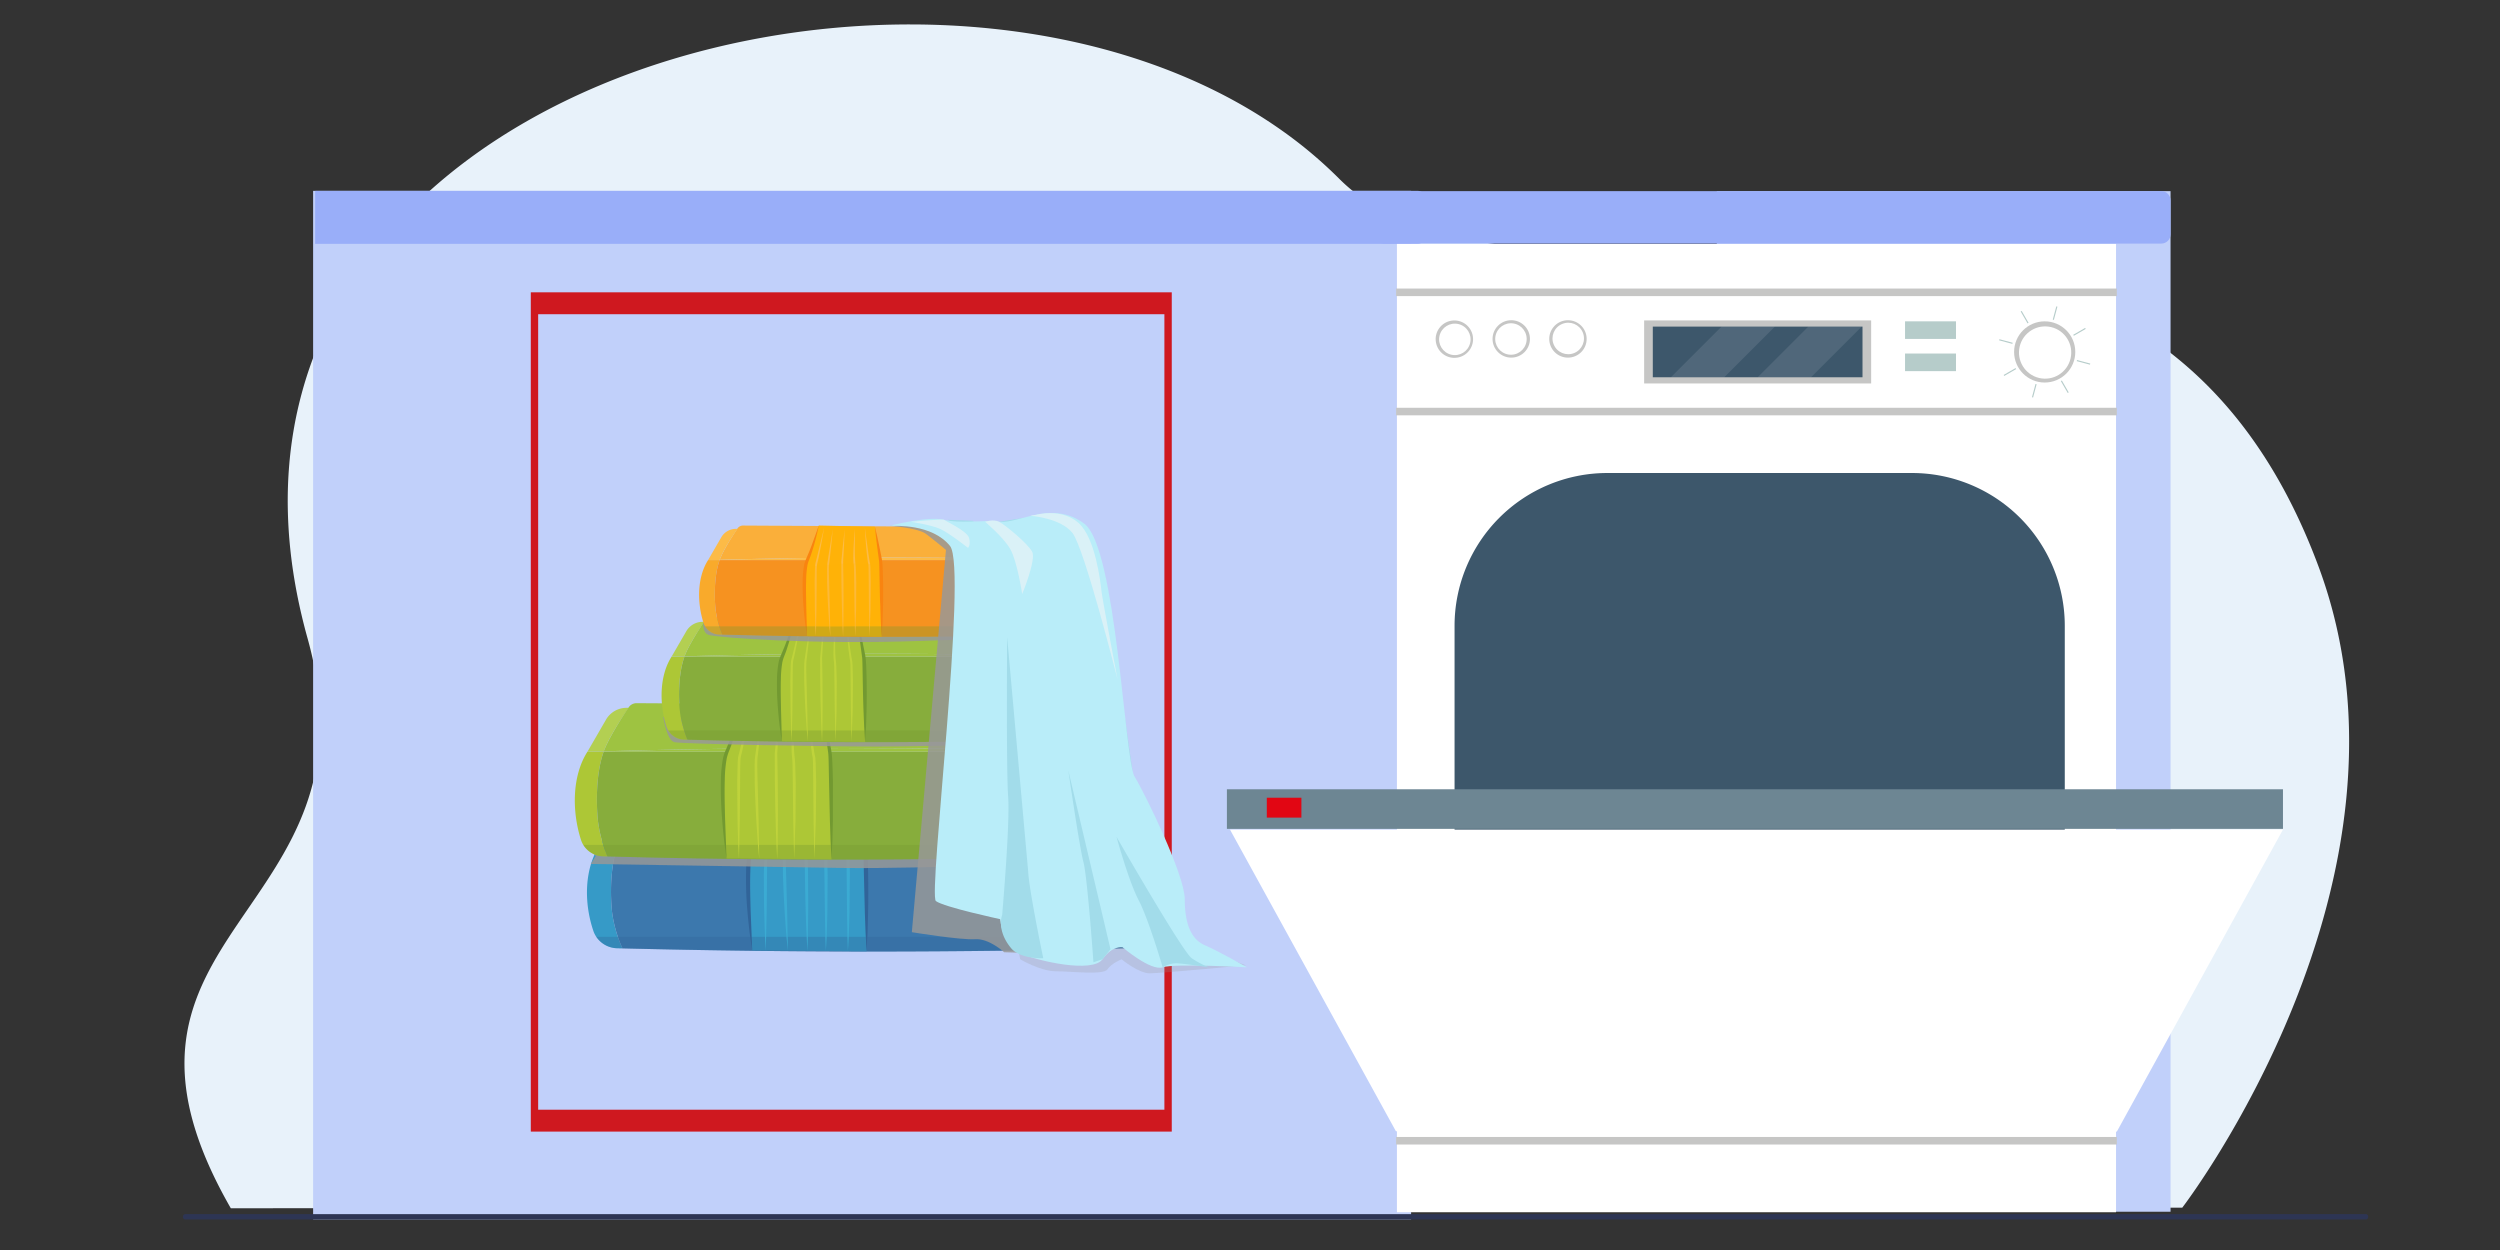 <svg xmlns="http://www.w3.org/2000/svg" xmlns:xlink="http://www.w3.org/1999/xlink" xmlns:v="https://vecta.io/nano" viewBox="0 0 1200 600"><rect x="0" y="0" width="1200" height="600" fill="#333333" stroke="none"/><style>.A{isolation:isolate}.AH,.AK,.S,.U{mix-blend-mode:multiply}</style><g class="A"><path d="M110.788 579.958l936.702-.284s121.214-157.71 65.402-307.765C1020.405 23.256 736.7 179.748 642.715 85.697a211.01 211.01 0 0 0-27.686-23.243c-20.028-14.136-42.713-25.235-67.055-33.4C363.11-32.959 82.942 74.302 147.612 306.342c37.457 134.392-113.996 139.277-36.824 273.616z" fill="#e8f2fa"></path><path d="M150.297 91.609h527.037v493.708H150.297z" fill="#c1d0fa"></path><path d="M151.584 91.609H680.29a4.571 4.571 0 0 1 4.571 4.571v16.293a4.571 4.571 0 0 1-4.571 4.571H151.265a0 0 0 0 1 0 0V91.927a.319.319 0 0 1 .319-.319z" fill="#99aef9"></path><path d="M562.446 543.171H254.785V140.315h307.661zm-304.127-10.508h300.593v-381.84H258.319z" fill="#cf181f"></path><path d="M824.055 91.73h217.813v489.894H824.055z" fill="#c1d0fa"></path><path d="M88.962 582.784h1046.601a1.15 1.15 0 0 1 1.15 1.15v.267a1.15 1.15 0 0 1-1.15 1.15H88.962a1.15 1.15 0 0 1-1.15-1.15v-.267a1.15 1.15 0 0 1 1.15-1.15z" fill="#2d3554"></path><path d="M670.524 117.043h345.171v464.833H670.524z" fill="#fff"></path><path d="M771.548 227.044h146.185a73.36 73.36 0 0 1 73.36 73.36V446.59a73.36 73.36 0 0 1-73.36 73.36H771.548a73.36 73.36 0 0 1-73.36-73.36V300.404a73.36 73.36 0 0 1 73.36-73.36z" fill="#3d576b"></path><g fill="#c6c6c5"><path d="M670.139 138.504h345.939v3.624H670.139zm0 57.231h345.939v3.624H670.139zm119.053-41.934h108.962v30.26H789.192z"></path></g><path d="M793.343 156.769h100.659v24.323H793.343z" fill="#3d576b"></path><g fill="#fff"><path d="M851.956 156.769l-24.32 24.323h-25.618l24.325-24.323h25.613zm41.654 0l-24.319 24.323h-25.619l24.326-24.323h25.612z" opacity=".1"></path></g><circle cx="981.453" cy="168.931" r="14.685" fill="#c6c6c5"></circle><circle cx="981.453" cy="168.931" r="12.546" transform="matrix(.23 -.973 .973 .23 591.549 1085.316)" fill="#fff"></circle><g fill="#b6ccca"><path d="M992.498 188.618l-3.29-5.699.481-.278 3.29 5.699zm-22.091-39.373l3.29 5.699-.481.278-3.29-5.699zm-8.641 30.732l5.699-3.29.278.481-5.699 3.29zm39.373-22.091l-5.699 3.29-.278-.481 5.699-3.29zM987.563 147.2l-1.703 6.356-.536-.144 1.703-6.356zm-12.221 43.462l1.703-6.356.536.144-1.703 6.356zm27.842-15.621l-6.356-1.703.144-.536 6.356 1.703zm-43.462-12.22l6.356 1.703-.144.536-6.356-1.703zm-45.306-8.575h24.461v8.437h-24.461zm0 15.457h24.461v8.437h-24.461z"></path></g><circle cx="698.188" cy="162.683" r="8.98" transform="matrix(.987 -.16 .16 .987 -17.044 113.937)" fill="#c6c6c5"></circle><circle cx="698.188" cy="162.683" r="7.553" transform="matrix(.23 -.973 .973 .23 379.447 804.817)" fill="#fff"></circle><circle cx="725.401" cy="162.683" r="8.98" fill="#c6c6c5"></circle><circle cx="725.401" cy="162.683" r="7.553" transform="matrix(.16 -.987 .987 .16 448.622 852.658)" fill="#fff"></circle><circle cx="752.614" cy="162.683" r="8.98" fill="#c6c6c5"></circle><circle cx="752.614" cy="162.683" r="7.553" transform="matrix(.924 -.383 .383 .924 -4.967 300.396)" fill="#fff"></circle><g fill="#b6ccca"><path d="M698.188 448.491h292.905v3.875H698.188zm0 42.347h292.905v3.875H698.188z"></path><path d="M843.3 450.429h2.681v42.347H843.3z"></path><use xlink:href="#B"></use><use xlink:href="#B" x="26.264"></use><use xlink:href="#B" x="52.528"></use><use xlink:href="#B" x="78.793"></use><use xlink:href="#B" x="105.057"></use><use xlink:href="#B" x="262.452"></use><use xlink:href="#B" x="157.394"></use><use xlink:href="#B" x="183.659"></use><use xlink:href="#B" x="209.923"></use><use xlink:href="#B" x="236.187"></use></g><path d="M670.139 545.747h345.939v3.624H670.139z" fill="#c6c6c5"></path><path d="M670.042 543.004l-79.651-144.806h505.437l-79.743 144.973-346.043-.167z" fill="#fff"></path><path d="M588.914 378.858h506.914v19.006H588.914z" fill="#6d8693"></path><path d="M608.065 382.905h16.607v9.549h-16.607z" fill="#e20613"></path><path d="M1041.869 96.186v16.28c0 2.461-1.995 4.456-4.456 4.456H664.386c-2.461 0-4.456-1.995-4.456-4.456v-16.28c0-2.461 1.995-4.455 4.455-4.455h373.027c2.461 0 4.456 1.995 4.456 4.456z" fill="#99aef9"></path><path d="M296.808 404.978h-8.468c-8.057 11.557-8.149 28.502-3.416 42.184a12.365 12.365 0 0 0 11.512 8.006l2.353.053a61.486 61.486 0 0 1-5.004-17.482c-.754-7.271-1.21-21.656 3.024-32.761z" fill="#369ac7"></path><path d="M549.046 404.978H296.808c-4.234 11.106-3.779 25.491-3.024 32.761a61.486 61.486 0 0 0 5.004 17.482q122.212 3.088 244.334-.109a12.652 12.652 0 0 0 10.324-5.554c8.727-13.49 7.261-33.171-4.4-44.58z" fill="#3c78ad"></path><path d="M309.946 383.898l-1.121-.003a12.657 12.657 0 0 0-10.774 5.685l-9.711 15.398 8.555-.205c2.545-6.505 9.305-15.916 13.051-20.874z" fill="#52a2cf"></path><g fill="#418dc3"><path d="M549.046 404.978l-17.512-16.994c-2.336-2.267-3.888-5.208-7.288-5.217l-210.218-1.097a5.068 5.068 0 0 0-4.129 2.009c-4.11 5.623-10.761 15.358-13.004 21.093q126.122-3.237 252.151.205z"></path><path d="M296.895 404.773l-.087.205h252.238q-126.133-3.464-252.151-.205z"></path><path d="M296.895 404.773l-8.555.205h8.468l.087-.205z"></path></g><path d="M361.077 456.202s-4.537-41.229 0-50.808 8.62-23.738 8.62-23.738l41.284.833 4.083 22.489c.907 4.165.907 51.64.907 51.64z" fill="#369ac7"></path><g fill="#316499"><path d="M410.981 382.49c1.527 6.059 2.831 12.141 4.101 18.226.318 1.537.666 3 .922 4.603.236 1.659.295 3.163.393 4.735.161 3.113.228 6.217.309 9.322.09 6.21.122 12.417-.019 18.625l-.236 9.31-.479 9.309c-.233-3.102-.34-6.204-.521-9.305l-.333-9.304-.45-18.602-.195-9.286c-.044-1.526-.073-3.129-.23-4.551l-.694-4.583-2.566-18.497zm-49.904 73.712c-1.078-6.276-1.795-12.595-2.324-18.93a171.463 171.463 0 0 1-.63-19.081 56.472 56.472 0 0 1 1.015-9.601l.259-1.201.428-1.204a16.589 16.589 0 0 1 .959-2.271l1.973-4.362c1.275-2.931 2.438-5.909 3.563-8.902 1.187-2.976 2.254-5.989 3.376-8.994a148.252 148.252 0 0 1-5.465 18.393c-.999 3.062-2.73 5.946-3.196 8.881a57.668 57.668 0 0 0-.873 9.32c-.215 6.293-.016 12.62.152 18.946l.377 9.495z"></path></g><g class="S" opacity=".33"><path d="M286.213 449.678a12.636 12.636 0 0 0 10.222 5.49l2.353.053q122.212 3.088 244.334-.109a12.664 12.664 0 0 0 10.235-5.434z" fill="#316499"></path></g><g fill="#3babd3"><path d="M367.58 456.341c-.391-6.153-.594-12.31-.752-18.468s-.165-12.316-.179-18.479l.259-9.255c.063-.794.076-1.521.198-2.375a18.762 18.762 0 0 1 .593-2.292l1.191-4.473 4.738-17.955c-1.044 6.09-2.266 12.145-3.588 18.188-.322 1.513-.662 3.022-1.056 4.529a16.983 16.983 0 0 0-.538 2.2c-.086.672-.102 1.489-.147 2.23-.106 3.059-.106 6.139-.122 9.212l-.178 18.463-.421 18.473zm19.961.278l-.612-12.697-.372-12.7-.222-12.701-.054-12.703v-.034l.002-.02 1.141-10.811 1.326-10.798-.489 10.857-.673 10.844.002-.052.249 12.701.081 12.703c.046 4.234-.023 8.469-.07 12.704-.031 4.235-.157 8.47-.31 12.706zm-9.375-.278c-.644-6.013-1.092-12.037-1.49-18.064s-.635-12.061-.863-18.1l-.052-9.076.086-2.288c.076-.789.153-1.582.278-2.312l.712-4.474 3.144-17.872c-.538 6.02-1.246 12.027-1.979 18.032l-.569 4.502c-.118.762-.168 1.475-.229 2.189l-.049 2.237c.004 3.003.086 6.015.187 9.027l.505 18.089.319 18.109zm28.837 0c-.241-6.127-.334-12.252-.421-18.375l-.175-18.365-.116-9.165-.121-2.257a9.81 9.81 0 0 0-.171-1.02 11.106 11.106 0 0 1-.263-1.189c-.282-1.537-.47-3.059-.635-4.588q-1.035-9.156-1.529-18.337l2.698 18.203.77 4.507a10.429 10.429 0 0 0 .247 1.058c.093.317.165.834.236 1.244l.161 2.328c.152 3.077.195 6.138.253 9.205l-.182 18.381c-.158 6.125-.36 12.249-.751 18.37zm-10.586 0c-.252-6.044-.358-12.085-.459-18.126l-.23-18.116-.14-9.042-.115-2.24-.245-2.241a41.198 41.198 0 0 1-.136-4.581c.091-6.068.54-12.1 1.22-18.118l-.086 9.065c-.036 3.018-.059 6.037.044 9.043.054 1.502.131 3.003.275 4.471l.283 2.264.153 2.284c.14 3.031.222 6.055.276 9.078l-.126 18.134c-.144 6.042-.334 12.084-.713 18.123z"></path></g><path class="U" d="M283.558 408.438l2.408 2.408-2.408 3.853 121.852 1.927c36.604.482 114.628-2.89 114.628-2.89l3.372-8.669z" fill="#989898" opacity=".84"></path><path d="M289.742 360.834h-7.774c-7.396 11.557-7.481 28.502-3.136 42.184a11.445 11.445 0 0 0 10.568 8.006l2.16.053a65.707 65.707 0 0 1-4.594-17.482c-.692-7.271-1.111-21.656 2.776-32.761z" fill="#adc736"></path><path d="M521.291 360.834H289.742c-3.887 11.106-3.469 25.491-2.776 32.761a65.707 65.707 0 0 0 4.594 17.482q112.188 3.088 224.293-.109a11.401 11.401 0 0 0 9.477-5.554c8.012-13.489 6.665-33.171-4.039-44.58z" fill="#87ad3c"></path><path d="M301.802 339.754l-1.029-.003a11.393 11.393 0 0 0-9.89 5.685l-8.915 15.398 7.854-.205c2.336-6.506 8.542-15.916 11.98-20.874z" fill="#b3cf52"></path><g fill="#9ec341"><path d="M521.291 360.834l-16.076-16.995c-2.145-2.267-3.569-5.208-6.69-5.216l-192.975-1.097a4.529 4.529 0 0 0-3.79 2.009c-3.773 5.623-9.878 15.358-11.938 21.093q115.777-3.237 231.47.205z"></path><path d="M289.822 360.628l-.08.205h231.549q-115.787-3.464-231.47-.205z"></path><path d="M289.822 360.628l-7.854.205h7.774l.08-.205z"></path></g><path d="M348.74 412.058s-4.165-41.229 0-50.807 7.913-23.738 7.913-23.738l37.898.833 3.748 22.488c.833 4.165.833 51.641.833 51.641z" fill="#adc736"></path><g fill="#729931"><path d="M394.55 338.345c1.402 6.059 2.599 12.141 3.765 18.225.292 1.537.612 3.001.847 4.604.217 1.659.271 3.163.361 4.735.148 3.113.21 6.217.284 9.322l-.018 18.625-.217 9.31-.44 9.309c-.214-3.102-.312-6.204-.479-9.306l-.306-9.304-.413-18.602-.179-9.286c-.041-1.525-.067-3.129-.211-4.551l-.637-4.584-2.355-18.496zm-45.81 73.713c-.99-6.276-1.648-12.595-2.133-18.93a186.652 186.652 0 0 1-.578-19.081 61.325 61.325 0 0 1 .932-9.601l.238-1.201.393-1.204a17.435 17.435 0 0 1 .88-2.271l1.811-4.362c1.17-2.931 2.238-5.91 3.271-8.902 1.09-2.976 2.069-5.989 3.1-8.994a158.379 158.379 0 0 1-5.017 18.393c-.917 3.062-2.506 5.946-2.934 8.881a62.682 62.682 0 0 0-.801 9.32c-.198 6.293-.014 12.62.14 18.946l.346 9.495z"></path></g><g class="S" opacity=".33"><path d="M280.016 405.533a11.387 11.387 0 0 0 9.384 5.491l2.16.053q112.188 3.088 224.293-.109a11.398 11.398 0 0 0 9.396-5.434z" fill="#729931"></path></g><g fill="#bfd33b"><path d="M354.709 412.197c-.359-6.153-.545-12.31-.69-18.468l-.164-18.479.238-9.255c.057-.794.07-1.521.182-2.375a20.111 20.111 0 0 1 .545-2.292l1.094-4.473 4.349-17.955c-.958 6.09-2.08 12.145-3.293 18.188-.296 1.513-.608 3.022-.969 4.529a18.272 18.272 0 0 0-.494 2.2c-.078.672-.094 1.489-.135 2.23-.097 3.06-.097 6.139-.112 9.212l-.163 18.463-.386 18.473zm18.324.277l-.562-12.697-.342-12.699-.203-12.701-.049-12.703v-.034l.002-.019 1.048-10.811 1.217-10.798-.449 10.857-.618 10.844.002-.052.228 12.701.074 12.703c.042 4.234-.021 8.469-.064 12.704-.028 4.235-.144 8.47-.284 12.706zm-8.607-.277c-.591-6.013-1.003-12.037-1.368-18.064s-.583-12.061-.792-18.1l-.048-9.076.079-2.288c.07-.789.141-1.582.255-2.312l.653-4.474 2.885-17.872c-.494 6.02-1.144 12.027-1.816 18.032l-.522 4.502c-.109.762-.155 1.475-.21 2.189l-.045 2.237c.004 3.003.079 6.015.172 9.027l.464 18.089.292 18.109zm26.472 0l-.387-18.376-.161-18.365-.106-9.164-.111-2.257c-.064-.344-.047-.596-.157-1.02a12.056 12.056 0 0 1-.241-1.189l-.583-4.588q-.95-9.157-1.404-18.337l2.477 18.203.707 4.507.227 1.058c.085.317.152.834.217 1.244l.148 2.328.232 9.205-.167 18.381-.69 18.37zm-9.717 0l-.421-18.126-.211-18.116-.128-9.042-.106-2.24-.225-2.241a44.888 44.888 0 0 1-.124-4.581c.083-6.068.495-12.1 1.12-18.118l-.079 9.065c-.033 3.018-.054 6.037.04 9.043a79.65 79.65 0 0 0 .253 4.471l.259 2.264.141 2.285.254 9.078-.116 18.134-.655 18.123z"></path></g><path class="U" d="M318.339 344.176s1.666 11.244 5.414 12.077 69.548 2.082 97.45 2.082 95.785-2.082 95.785-2.082l-10.411-9.995z" fill="#989898" opacity=".84"></path><path d="M328.524 315.192h-6.164c-5.865 9.164-5.932 22.6-2.487 33.449a9.075 9.075 0 0 0 8.38 6.348l1.712.042a52.105 52.105 0 0 1-3.643-13.862c-.549-5.765-.881-17.171 2.201-25.977z" fill="#adc736"></path><path d="M512.126 315.192H328.524c-3.082 8.806-2.75 20.212-2.201 25.977a52.105 52.105 0 0 0 3.643 13.862q88.957 2.449 177.848-.087a9.041 9.041 0 0 0 7.515-4.404c6.353-10.696 5.285-26.302-3.203-35.349z" fill="#87ad3c"></path><path d="M338.087 298.477l-.816-.002a9.034 9.034 0 0 0-7.842 4.508l-7.069 12.209 6.227-.163c1.852-5.158 6.773-12.62 9.5-16.552z" fill="#b3cf52"></path><g fill="#9ec341"><path d="M512.126 315.192l-12.747-13.475c-1.7-1.798-2.83-4.13-5.305-4.136l-153.016-.87a3.59 3.59 0 0 0-3.005 1.593c-2.992 4.458-7.833 12.177-9.466 16.725q91.803-2.566 183.539.163z"></path><path d="M328.587 315.029l-.063.163h183.602q-91.811-2.747-183.539-.163z"></path><path d="M328.587 315.029l-6.227.163h6.164l.063-.163z"></path></g><path d="M375.305 355.809s-3.302-32.692 0-40.287a162.212 162.212 0 0 0 6.274-18.822l30.05.66 2.972 17.832c.661 3.302.661 40.947.661 40.947z" fill="#adc736"></path><g fill="#729931"><path d="M411.629 297.36c1.19 4.792 2.176 9.606 3.131 14.423.241 1.22.502 2.368.693 3.652.179 1.34.225 2.522.302 3.773.124 2.471.173 4.932.236 7.395.061 4.925.08 9.848-.059 14.77l-.226 7.383-.444 7.381c-.214-2.46-.31-4.919-.475-7.378l-.297-7.377c-.201-4.917-.27-9.834-.372-14.747l-.131-7.36c-.027-1.205-.045-2.487-.152-3.59l-.484-3.632c-.663-4.889-1.295-9.78-1.722-14.694zm-36.324 58.449c-.865-4.969-1.424-9.978-1.84-15.002a139.889 139.889 0 0 1-.504-15.143 48.54 48.54 0 0 1 .752-7.642 9.802 9.802 0 0 1 .513-1.928 13.943 13.943 0 0 1 .709-1.81l1.453-3.445c.944-2.315 1.806-4.67 2.643-7.035.894-2.349 1.689-4.732 2.548-7.103a116.18 116.18 0 0 1-3.838 14.636c-.709 2.441-1.97 4.741-2.286 7.026a49.897 49.897 0 0 0-.622 7.361c-.161 4.981-.021 9.993.065 15.009z"></path></g><g class="S" opacity=".33"><path d="M320.812 350.635a9.03 9.03 0 0 0 7.441 4.354l1.712.042q88.957 2.449 177.848-.087a9.037 9.037 0 0 0 7.45-4.309z" fill="#729931"></path></g><g fill="#bfd33b"><path d="M380.038 355.919c-.285-4.879-.432-9.761-.547-14.644l-.13-14.653.189-7.338c.046-.63.056-1.205.144-1.883a15.964 15.964 0 0 1 .432-1.818l.867-3.547 3.449-14.237c-.76 4.829-1.65 9.63-2.612 14.422-.234 1.2-.482 2.396-.768 3.591a14.452 14.452 0 0 0-.391 1.745c-.062.533-.074 1.181-.107 1.768-.077 2.426-.077 4.868-.089 7.305l-.129 14.64-.306 14.648zm14.53.22l-.445-10.068-.271-10.07-.161-10.071-.039-10.072v-.027l.002-.015.831-8.572.965-8.562-.356 8.609-.49 8.599.001-.042.181 10.071.059 10.072c.033 3.357-.017 6.715-.051 10.073-.022 3.358-.114 6.717-.225 10.075zm-6.825-.22c-.469-4.768-.795-9.544-1.085-14.323s-.462-9.563-.628-14.352l-.038-7.196.062-1.814c.055-.626.112-1.254.202-1.833l.518-3.548 2.288-14.171c-.392 4.774-.907 9.536-1.44 14.298l-.414 3.57c-.086.604-.123 1.169-.167 1.736l-.036 1.774c.003 2.381.063 4.769.136 7.158l.368 14.343.232 14.359zm20.991 0l-.307-14.57-.127-14.562-.084-7.267-.088-1.79c-.051-.272-.037-.473-.125-.809a9.453 9.453 0 0 1-.191-.943l-.462-3.638q-.754-7.26-1.113-14.54l1.964 14.434.56 3.574.18.839.172.986.117 1.846.184 7.299-.132 14.575-.547 14.566zm-7.705 0l-.334-14.373-.168-14.364-.102-7.17-.084-1.776-.179-1.777a35.625 35.625 0 0 1-.099-3.632c.066-4.811.393-9.595.888-14.366l-.063 7.188c-.026 2.393-.043 4.787.032 7.17a63.29 63.29 0 0 0 .2 3.545l.206 1.795.111 1.811.201 7.199-.092 14.379-.519 14.37z"></path></g><path class="U" d="M337.65 298.857s-.792 4.586 2.419 5.87 51.053 4.816 102.426 2.89l60.685-1.927-2.569-5.137z" fill="#989898" opacity=".84"></path><path d="M345.411 268.847h-5.53c-5.262 8.222-5.322 20.276-2.231 30.01a8.142 8.142 0 0 0 7.518 5.695l1.536.038a46.738 46.738 0 0 1-3.268-12.437c-.493-5.172-.79-15.406 1.975-23.306z" fill="#f9aa2b"></path><path d="M510.134 268.847H345.411c-2.765 7.9-2.468 18.134-1.975 23.306a46.738 46.738 0 0 0 3.268 12.437q79.809 2.197 159.56-.078a8.111 8.111 0 0 0 6.742-3.951c5.699-9.596 4.742-23.598-2.873-31.714z" fill="#f69220"></path><path d="M510.134 268.847l-11.436-12.09c-1.526-1.613-2.539-3.705-4.759-3.711l-137.281-.78a3.222 3.222 0 0 0-2.696 1.43c-2.684 4-7.027 10.925-8.492 15.005q82.363-2.302 164.666.146z" fill="#faaf3a"></path><g fill="#fcbb47"><path d="M345.468 268.701l-.057.146h164.722q-82.37-2.465-164.666-.146z"></path><path d="M353.259 253.849a8.105 8.105 0 0 0-7.036 4.044l-6.342 10.954h5.53l.057-.146c1.662-4.628 6.076-11.322 8.523-14.85z"></path></g><path d="M387.382 305.288s-2.963-29.33 0-36.144a145.564 145.564 0 0 0 5.629-16.887l26.96.593 2.666 15.998c.593 2.963.593 36.737.593 36.737z" fill="#ffb208"></path><g fill="#f98410"><path d="M419.971 252.849c1.068 4.299 1.953 8.618 2.809 12.94.217 1.094.45 2.124.622 3.277.161 1.202.202 2.262.27 3.385.111 2.217.155 4.425.212 6.635.055 4.419.072 8.835-.053 13.252l-.203 6.624-.398 6.623c-.192-2.207-.279-4.413-.426-6.62l-.266-6.618c-.181-4.411-.242-8.823-.334-13.231l-.118-6.603c-.024-1.081-.04-2.231-.136-3.221l-.434-3.259c-.595-4.386-1.162-8.774-1.545-13.183zm-32.589 52.439c-.776-4.458-1.278-8.952-1.65-13.46a125.443 125.443 0 0 1-.452-13.586 43.528 43.528 0 0 1 .675-6.856 8.789 8.789 0 0 1 .46-1.73 12.508 12.508 0 0 1 .636-1.624l1.303-3.09c.847-2.077 1.62-4.19 2.371-6.312.802-2.107 1.515-4.246 2.286-6.373a104.276 104.276 0 0 1-3.443 13.131c-.636 2.189-1.767 4.253-2.051 6.303a44.748 44.748 0 0 0-.558 6.604c-.145 4.469-.019 8.966.058 13.466z"></path></g><g class="S" opacity=".33"><path d="M338.492 300.646a8.1 8.1 0 0 0 6.676 3.906l1.536.038q79.809 2.197 159.56-.078a8.109 8.109 0 0 0 6.684-3.866z" fill="#729931"></path></g><g fill="#fcbb47"><path d="M391.629 305.386c-.256-4.377-.388-8.757-.491-13.138l-.117-13.146.169-6.584c.041-.565.05-1.082.129-1.689a14.362 14.362 0 0 1 .388-1.631l.778-3.182 3.094-12.773c-.682 4.332-1.48 8.64-2.343 12.939-.21 1.077-.433 2.15-.689 3.222a12.974 12.974 0 0 0-.351 1.565c-.056.478-.067 1.059-.096 1.586-.069 2.177-.069 4.367-.08 6.554l-.116 13.134-.275 13.142zm13.035.198l-.4-9.033-.243-9.034-.145-9.036-.035-9.037v-.024l.001-.014.745-7.691.866-7.682-.319 7.724-.44 7.715.001-.037.163 9.035.053 9.036-.046 9.038-.202 9.039zm-6.123-.198c-.42-4.278-.713-8.563-.973-12.851s-.415-8.58-.564-12.876l-.034-6.456.056-1.627a25.49 25.49 0 0 1 .182-1.645l.465-3.183 2.053-12.714c-.351 4.283-.814 8.556-1.292 12.828l-.371 3.203c-.077.542-.11 1.049-.15 1.557l-.032 1.591c.003 2.136.056 4.279.122 6.422l.33 12.869.208 12.882zm18.832 0l-.275-13.072-.114-13.065-.076-6.52-.079-1.606c-.046-.244-.033-.424-.112-.726a8.556 8.556 0 0 1-.172-.846l-.415-3.264q-.676-6.514-.999-13.045l1.762 12.95.503 3.206a7.89 7.89 0 0 0 .161.753c.06.225.108.593.154.885l.105 1.656.165 6.548-.119 13.076-.49 13.068zm-6.913 0l-.3-12.895-.15-12.887-.091-6.432-.075-1.593-.16-1.594a31.944 31.944 0 0 1-.088-3.259c.059-4.317.352-8.608.797-12.889l-.056 6.449c-.024 2.147-.039 4.295.028 6.433.036 1.068.086 2.137.18 3.181l.185 1.611.1 1.625.181 6.458-.083 12.9-.466 12.893z"></path></g><path class="AH" d="M389.195 271.811s29.219-3.028 30.182-.303 6.743 27.255.321 27.861-30.123 3.737-30.634-.554.131-27.004.131-27.004z" fill="#ffb208" opacity=".22"></path><g fill="#a2dcea"><path d="M484.398 252.39l1.499.789c4.132 2.241 15.589 8.914 18.73 15.586 3.853 8.188 29.058 67.107 29.058 67.107s-16.696-66.786-20.55-72.566-21.513-14.77-21.513-14.77l-12.041 1.927zm-26.008-.963s7.706 3.371 11.077 8.188 7.224 13.967 7.224 13.967-3.853-13.967-5.78-16.857a74.729 74.729 0 0 1-3.853-6.743l-12.041-.482z"></path><path d="M524.373 309.222c1.927 1.927 11.559 50.089 13.967 52.979a64.439 64.439 0 0 1 5.298 8.188l-3.853-26.971s-7.224-14.931-8.669-18.784-6.743-15.412-6.743-15.412z"></path></g><path d="M449.72 429.63s2.89-37.567 4.335-44.792 2.89-37.085 3.853-42.865 2.408-65.983 2.89-69.355 7.224-6.261 8.188-3.371 6.261 48.163 5.298 59.722 2.89 106.922 0 106.922-22.155-2.89-24.563-6.261z" fill="#daf1f7" opacity=".57"></path><g fill="#989898"><path class="AK" d="M489.695 460.454s9.632 5.78 17.339 5.78 22.636 1.927 24.563-.963 6.743-4.816 6.743-4.816 8.188 6.743 13.486 6.743 46.236-3.853 46.236-3.853-17.339-6.261-25.045-9.632-43.828-4.335-46.718-4.335-37.567 6.261-37.567 6.261z" opacity=".24"></path><path class="U" d="M427.084 252.39s13.486.963 17.339 3.853 9.633 7.706 9.633 7.706L437.679 447.45s23.6 3.853 30.343 3.372 13.967 6.261 13.967 6.261l17.82.482-6.743-197.468-45.755-8.188c-4.335-.482-20.228.482-20.228.482z" opacity=".84"></path></g><path d="M427.084 252.39c2.89 0 20.228-.963 28.898 9.633s-10.596 167.607-6.743 170.497 30.824 8.669 30.824 8.669.963 12.522 9.632 16.375 34.677 9.632 39.494 2.89 9.633-5.78 9.633-5.78 13.486 11.559 19.265 9.633 40.457 0 40.457 0-13.486-7.706-20.228-10.596-9.633-10.596-9.633-22.155-19.265-51.053-24.081-58.759-8.669-109.812-24.081-121.371-31.306 0-40.939-.963-18.783.963-26.49-.963-26.008 2.89-26.008 2.89z" fill="#b9edf9"></path><g fill="#a2dcea"><path d="M481.026 439.262s3.853-43.828 2.89-56.832-.482-76.579-.482-76.579l10.114 112.701c.482 9.151 7.224 41.42 7.224 41.42s-11.03.442-15.412-4.816c-7.224-8.669-4.335-15.894-4.335-15.894zm43.828 22.637s-2.89-40.939-4.816-48.163-7.224-43.828-7.224-43.828l20.228 85.73-3.853 4.816zm33.233 2.408s-6.743-23.118-11.559-32.269-10.596-30.343-10.596-30.343 31.788 55.387 36.122 58.277a44.975 44.975 0 0 0 8.188 4.335s-12.522-1.927-15.894-1.927a12.707 12.707 0 0 0-6.261 1.927z"></path></g><g fill="#daf1f7"><path d="M437.198 250.463s15.412-1.445 15.894-.963 11.077 5.298 12.041 8.669-.482 4.816-.482 4.816-9.151-7.224-13.486-9.151-13.967-3.372-13.967-3.372zm35.64 0s8.669 7.225 12.041 13.004 5.779 21.673 5.779 21.673 6.743-16.375 4.816-20.228-13.004-13.004-15.894-14.449-6.743 0-6.743 0zm24.564-3.371s12.041-3.372 20.228 3.853 10.596 28.416 11.077 32.751 7.706 42.383 7.706 42.383-15.894-63.093-21.673-70.318-20.229-8.188-20.229-8.188z"></path></g></g><defs><path id="B" d="M711.979 450.429h2.681v42.347h-2.681z"></path></defs></svg>